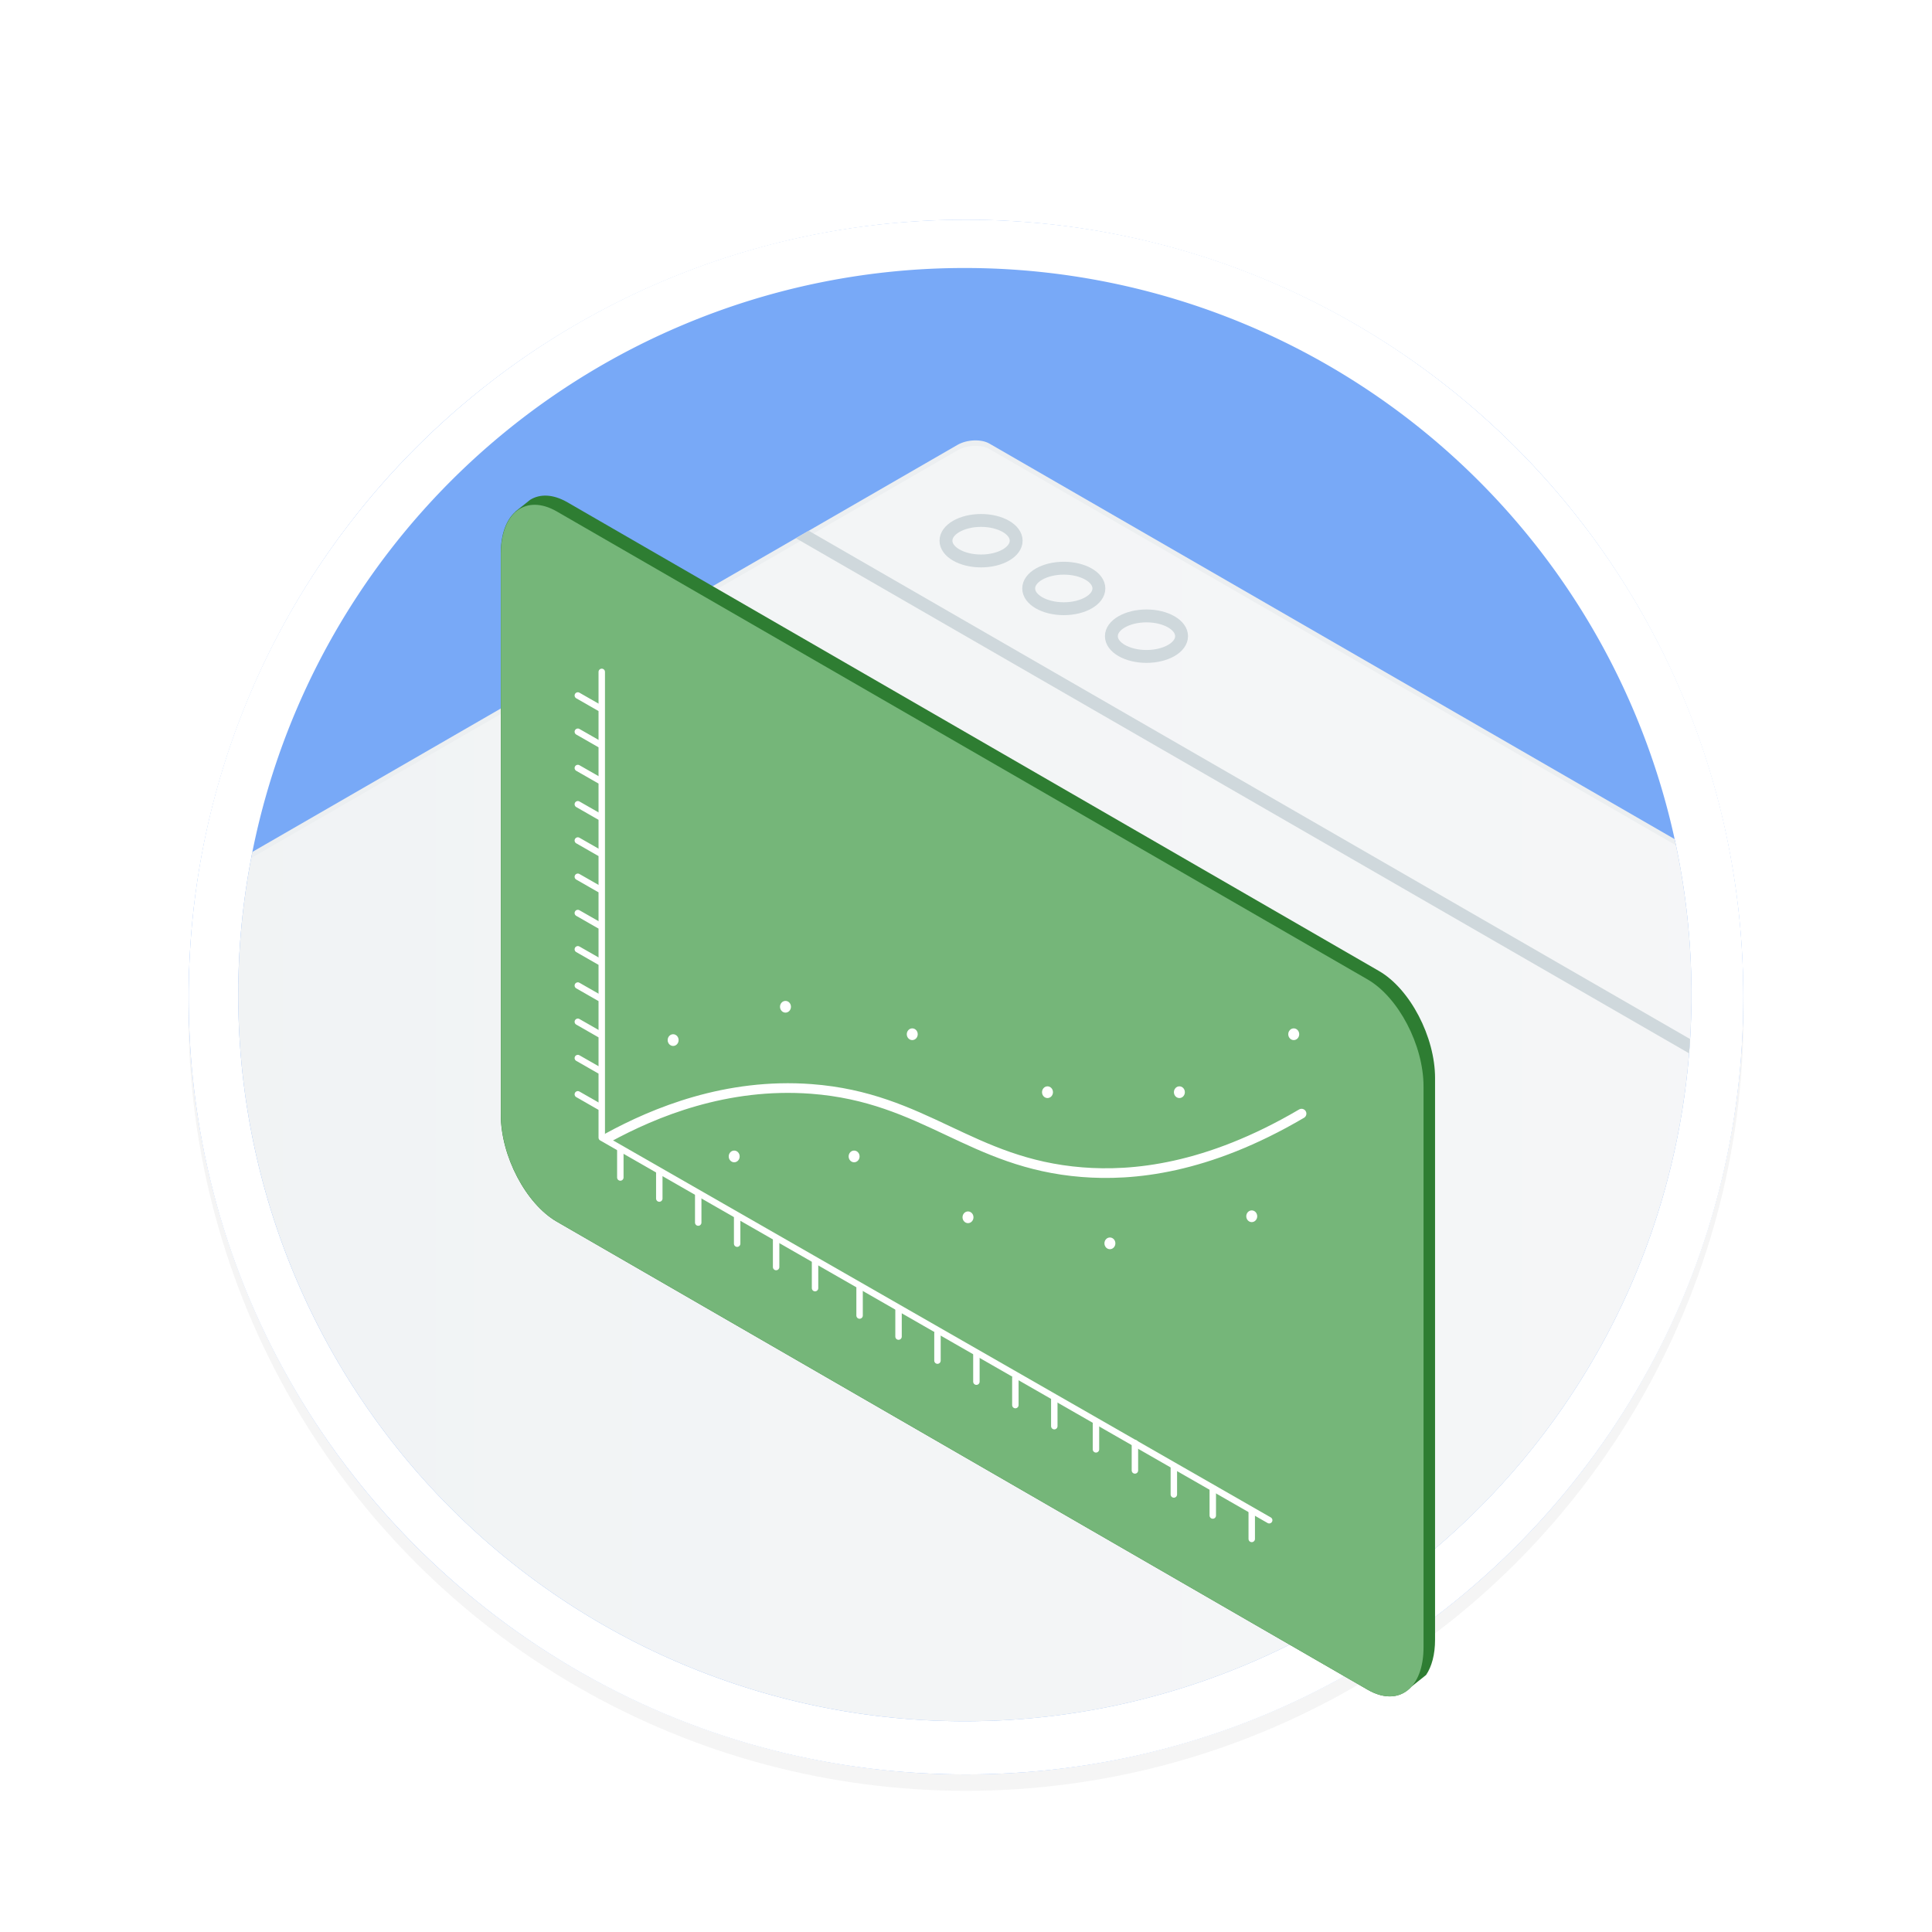 <svg id="Layer_1" data-name="Layer 1" xmlns="http://www.w3.org/2000/svg" xmlns:xlink="http://www.w3.org/1999/xlink" viewBox="0 0 600 600"><defs><style>.cls-1,.cls-10,.cls-13,.cls-14{fill:none;}.cls-2{opacity:0.2;filter:url(#AI_Shadow_3);}.cls-3{fill:#ccc;}.cls-4{fill:#78a9f7;}.cls-5{fill:#fff;}.cls-6{clip-path:url(#clip-path);}.cls-7{fill:#eceff1;}.cls-8{opacity:0.5;fill:url(#linear-gradient);}.cls-9{clip-path:url(#clip-path-2);}.cls-10{stroke:#cfd8dc;stroke-miterlimit:10;stroke-width:4px;}.cls-11{fill:#2e7d32;}.cls-12{fill:#75b679;}.cls-13,.cls-14{stroke:#fff;stroke-linecap:round;stroke-linejoin:round;}.cls-13{stroke-width:2px;}.cls-14{stroke-width:3px;}</style><filter id="AI_Shadow_3" x="-15%" y="-15%" width="140%" height="130%" name="AI_Shadow_3"><feGaussianBlur result="blur" stdDeviation="10" in="SourceAlpha"/><feOffset result="offsetBlurredAlpha" dy="5" in="blur"/><feMerge><feMergeNode in="offsetBlurredAlpha"/><feMergeNode in="SourceGraphic"/></feMerge></filter><clipPath id="clip-path"><path class="cls-1" d="M300,83.23A225.66,225.66,0,1,1,211.87,101,225.08,225.08,0,0,1,300,83.23"/></clipPath><linearGradient id="linear-gradient" x1="-110.45" y1="376.44" x2="714.07" y2="376.44" gradientUnits="userSpaceOnUse"><stop offset="0" stop-color="#fff" stop-opacity="0.2"/><stop offset="0.08" stop-color="#fff" stop-opacity="0.3"/><stop offset="0.25" stop-color="#fff" stop-opacity="0.51"/><stop offset="0.42" stop-color="#fff" stop-opacity="0.69"/><stop offset="0.59" stop-color="#fff" stop-opacity="0.82"/><stop offset="0.74" stop-color="#fff" stop-opacity="0.92"/><stop offset="0.88" stop-color="#fff" stop-opacity="0.98"/><stop offset="1" stop-color="#fff"/></linearGradient><clipPath id="clip-path-2"><path class="cls-1" d="M296.34,611.76-108.74,377.9c-2.54-1.47-2.22-4,.72-5.73l405.36-234c2.94-1.7,7.39-1.88,9.93-.41L712.35,371.58c2.55,1.47,2.23,4-.71,5.73l-405.37,234C303.33,613.05,298.89,613.23,296.34,611.76Z"/></clipPath></defs><g id="svg_shadow" data-name="svg shadow" class="cls-2"><circle class="cls-3" cx="300" cy="309.65" r="241.5"/></g><circle class="cls-4" cx="299.99" cy="309.65" r="241.41"/><path class="cls-5" d="M300,83.23A225.66,225.66,0,1,1,211.87,101,225,225,0,0,1,300,83.23m0-15c-133.33,0-241.41,108.09-241.41,241.42S166.66,551.06,300,551.06,541.41,443,541.41,309.65,433.32,68.23,300,68.23Z"/><g class="cls-6"><path class="cls-7" d="M296.34,611.76-108.74,377.9c-2.54-1.47-2.22-4,.72-5.73l405.36-234c2.94-1.7,7.39-1.88,9.93-.41L712.35,371.58c2.55,1.47,2.23,4-.71,5.73l-405.37,234C303.33,613.05,298.89,613.23,296.34,611.76Z"/><path class="cls-8" d="M296.34,613.46-108.74,379.6c-2.54-1.47-2.22-4,.72-5.73l405.36-234c2.94-1.7,7.39-1.89,9.93-.41L712.35,373.27c2.55,1.47,2.23,4-.71,5.74l-405.37,234C303.33,614.75,298.89,614.93,296.34,613.46Z"/><g class="cls-9"><line class="cls-10" x1="247.58" y1="165.08" x2="680.53" y2="414.76"/></g></g><ellipse class="cls-10" cx="304.68" cy="167.92" rx="10.9" ry="6.29"/><ellipse class="cls-10" cx="330.37" cy="182.75" rx="10.9" ry="6.29"/><ellipse class="cls-10" cx="356.05" cy="197.57" rx="10.9" ry="6.29"/><path class="cls-11" d="M428.27,301.56,176.23,156c-4.46-2.57-8.51-2.68-11.59-.78v0l-4.57,3.65,0,.05c-2.82,2.49-4.55,6.95-4.55,13V346.17c0,12.8,7.78,27.67,17.39,33.22L424.71,524.74c5.51,3.19,10.42,2.59,13.6-.91l4.58-3.66h0c1.75-2.6,2.78-6.32,2.78-10.95V334.81C445.68,322,437.89,307.11,428.27,301.56Z"/><path class="cls-12" d="M424.71,524.74,172.94,379.39c-9.6-5.55-17.38-20.42-17.38-33.22V172c0-12.8,7.78-18.69,17.38-13.15L424.71,304.17c9.6,5.54,17.38,20.42,17.38,33.22V511.6C442.09,524.4,434.31,530.29,424.71,524.74Z"/><polyline class="cls-13" points="186.88 208.66 186.88 353.3 394.16 472.12"/><path class="cls-14" d="M188.84,353.3c14.41-7.86,36.71-17.11,63.16-15.12,35.23,2.66,49.46,23.12,84.06,25.85,15.56,1.24,38.68-.85,68.15-18.18"/><line class="cls-13" x1="179.45" y1="339.85" x2="186.2" y2="343.71"/><line class="cls-13" x1="179.45" y1="328.59" x2="186.2" y2="332.45"/><line class="cls-13" x1="179.45" y1="317.33" x2="186.2" y2="321.19"/><line class="cls-13" x1="179.45" y1="306.07" x2="186.2" y2="309.93"/><line class="cls-13" x1="179.45" y1="294.81" x2="186.2" y2="298.67"/><line class="cls-13" x1="179.45" y1="283.55" x2="186.2" y2="287.41"/><line class="cls-13" x1="179.45" y1="272.29" x2="186.2" y2="276.15"/><line class="cls-13" x1="179.45" y1="261.03" x2="186.2" y2="264.89"/><line class="cls-13" x1="179.45" y1="249.77" x2="186.2" y2="253.63"/><line class="cls-13" x1="179.45" y1="238.51" x2="186.2" y2="242.37"/><line class="cls-13" x1="179.45" y1="227.25" x2="186.2" y2="231.11"/><line class="cls-13" x1="179.45" y1="215.99" x2="186.2" y2="219.85"/><line class="cls-13" x1="192.65" y1="357.17" x2="192.65" y2="365.68"/><line class="cls-13" x1="204.75" y1="363.72" x2="204.75" y2="372.22"/><line class="cls-13" x1="216.84" y1="371.17" x2="216.84" y2="379.68"/><line class="cls-13" x1="228.93" y1="377.72" x2="228.93" y2="386.23"/><line class="cls-13" x1="241.03" y1="384.99" x2="241.03" y2="393.49"/><line class="cls-13" x1="253.12" y1="391.53" x2="253.12" y2="400.04"/><line class="cls-13" x1="266.95" y1="400.04" x2="266.95" y2="408.55"/><line class="cls-13" x1="279.05" y1="406.59" x2="279.05" y2="415.09"/><line class="cls-13" x1="291.14" y1="414.04" x2="291.14" y2="422.55"/><line class="cls-13" x1="303.23" y1="420.59" x2="303.23" y2="429.09"/><line class="cls-13" x1="315.33" y1="427.85" x2="315.33" y2="436.36"/><line class="cls-13" x1="327.42" y1="434.4" x2="327.42" y2="442.91"/><line class="cls-13" x1="340.36" y1="441.61" x2="340.36" y2="450.11"/><line class="cls-13" x1="352.46" y1="448.15" x2="352.46" y2="456.66"/><line class="cls-13" x1="364.55" y1="455.61" x2="364.55" y2="464.12"/><line class="cls-13" x1="376.64" y1="462.16" x2="376.64" y2="470.66"/><line class="cls-13" x1="388.74" y1="469.42" x2="388.74" y2="477.93"/><ellipse class="cls-5" cx="209.05" cy="323.01" rx="1.7" ry="1.82"/><ellipse class="cls-5" cx="228.01" cy="359.14" rx="1.7" ry="1.82"/><ellipse class="cls-5" cx="243.94" cy="312.66" rx="1.7" ry="1.82"/><ellipse class="cls-5" cx="265.25" cy="359.14" rx="1.7" ry="1.82"/><ellipse class="cls-5" cx="283.31" cy="321.19" rx="1.7" ry="1.82"/><ellipse class="cls-5" cx="300.62" cy="378.04" rx="1.7" ry="1.82"/><ellipse class="cls-5" cx="325.31" cy="339.19" rx="1.7" ry="1.82"/><ellipse class="cls-5" cx="344.69" cy="386.13" rx="1.7" ry="1.82"/><ellipse class="cls-5" cx="366.27" cy="339.19" rx="1.7" ry="1.82"/><ellipse class="cls-5" cx="388.74" cy="377.72" rx="1.7" ry="1.82"/><ellipse class="cls-5" cx="401.78" cy="321.19" rx="1.7" ry="1.82"/></svg>